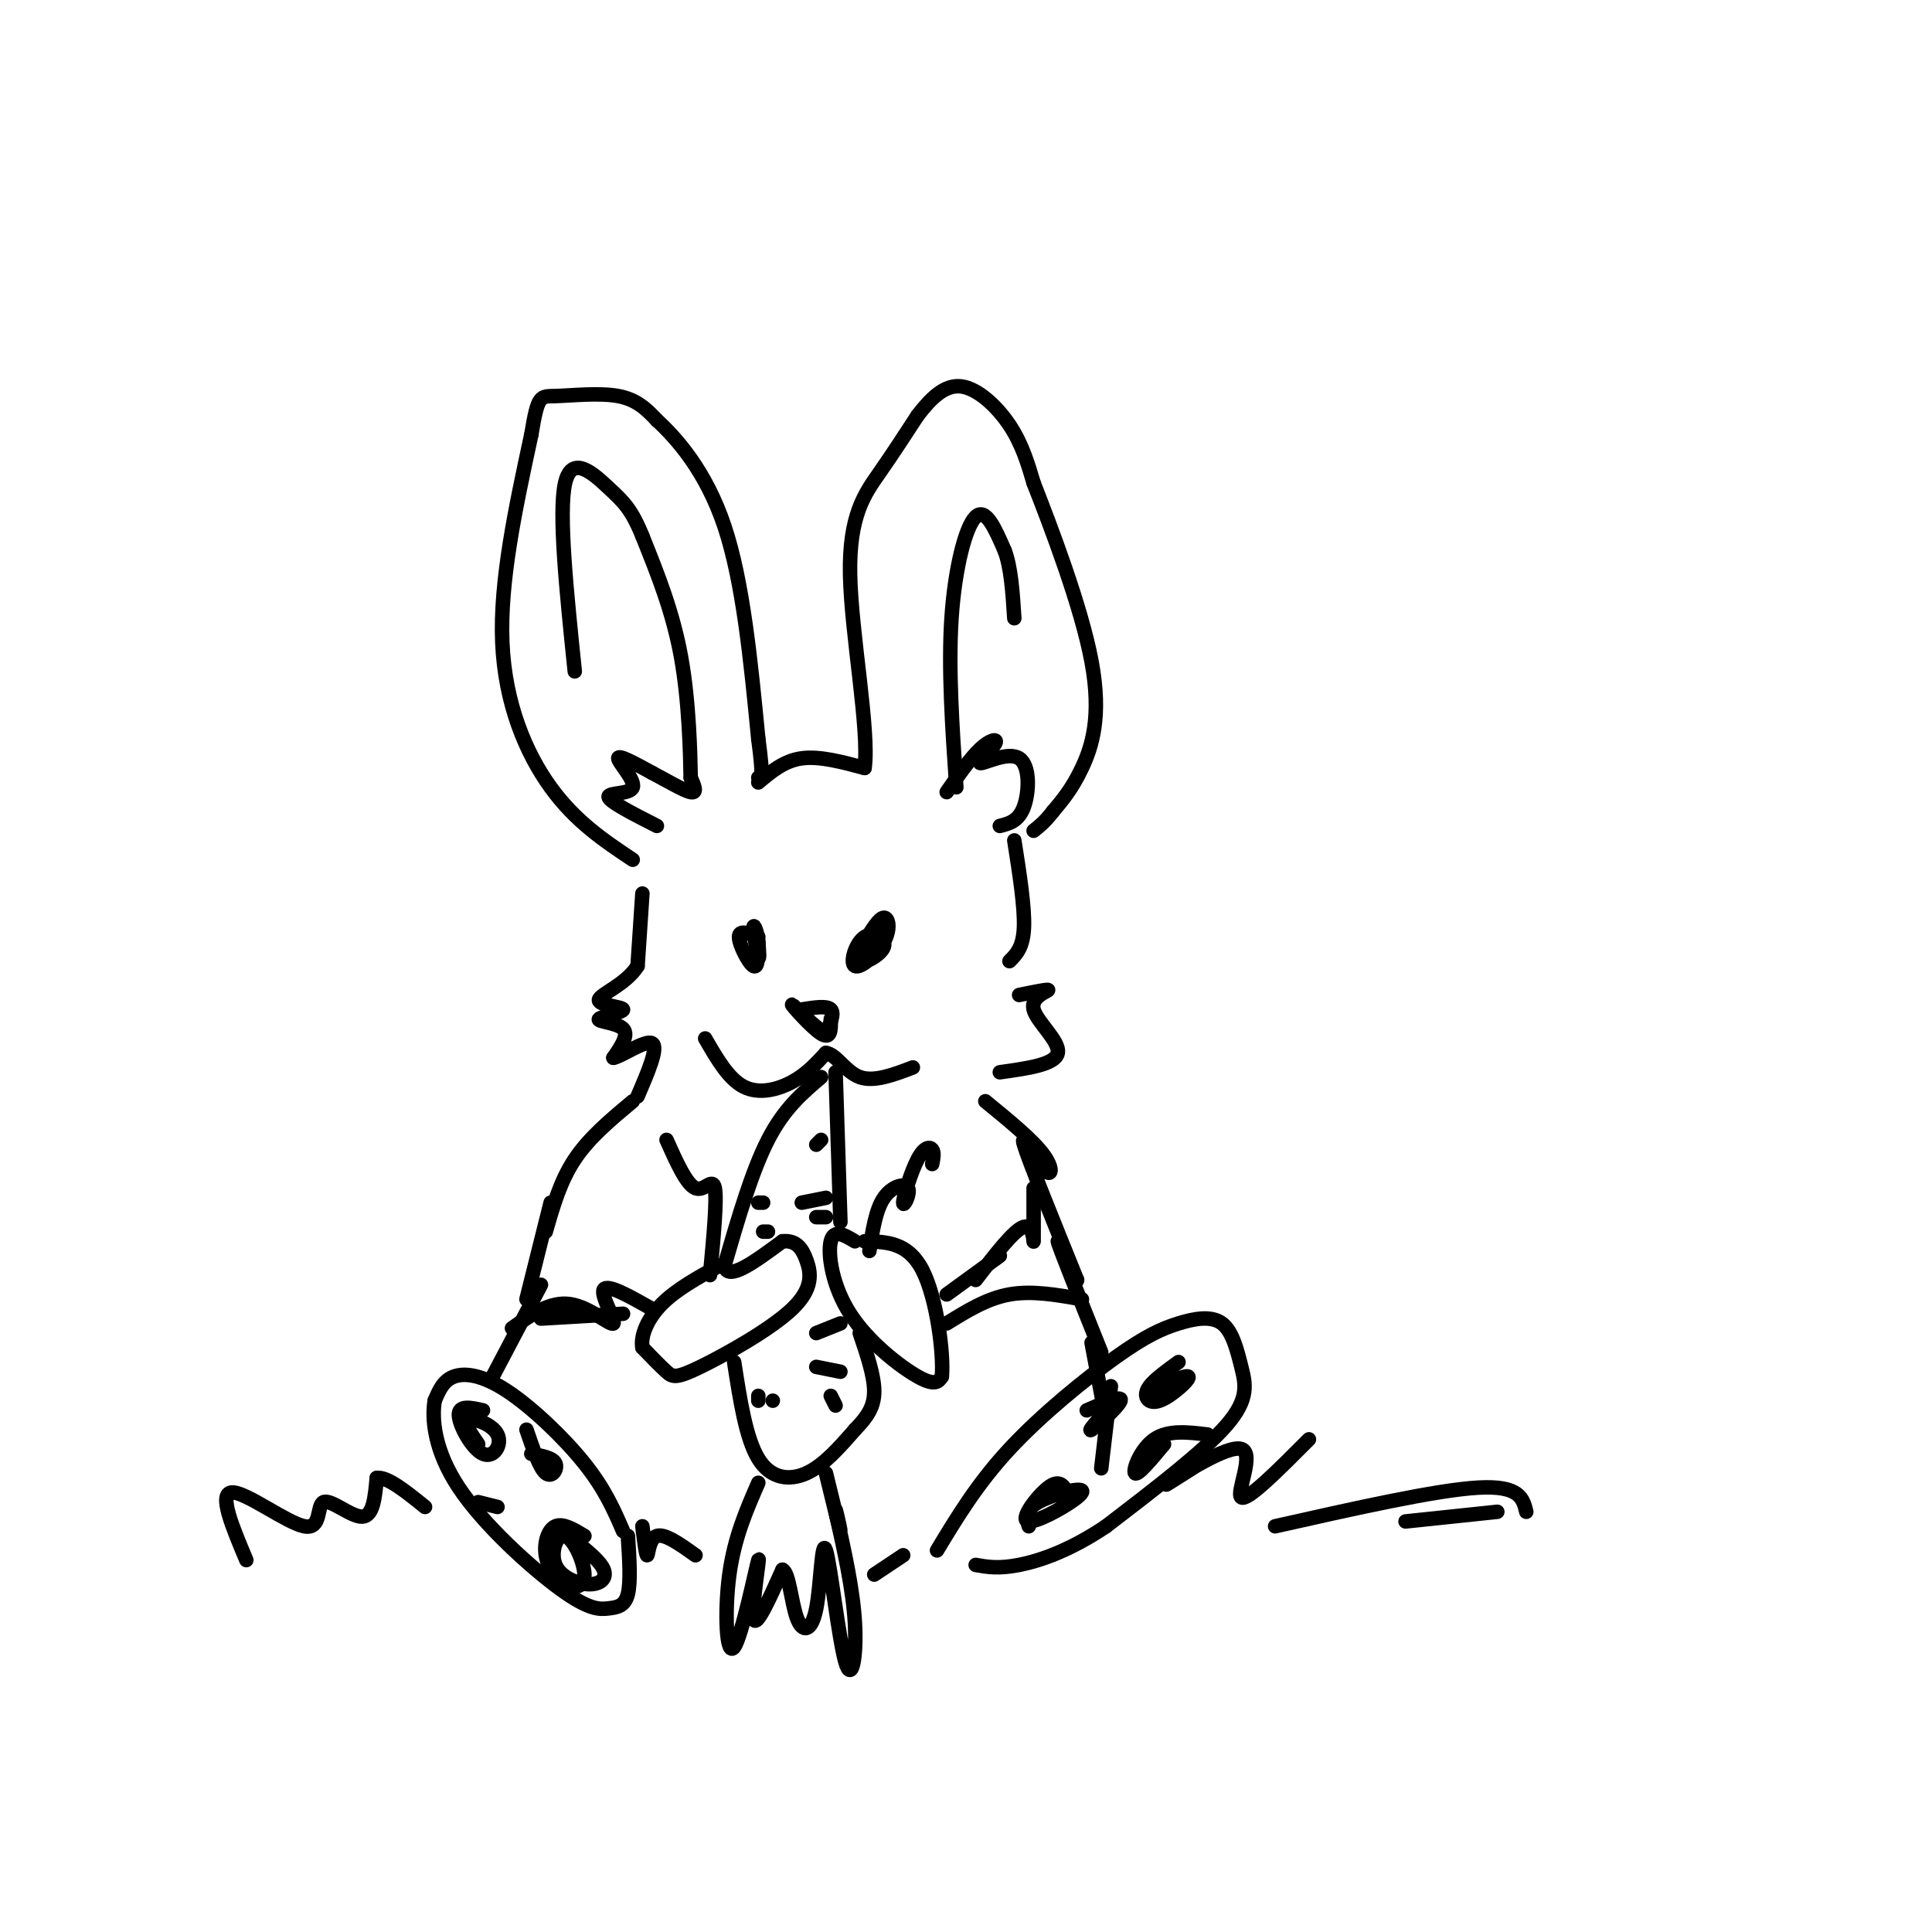 <svg viewBox='0 0 400 400' version='1.1' xmlns='http://www.w3.org/2000/svg' xmlns:xlink='http://www.w3.org/1999/xlink'><g fill='none' stroke='rgb(0,0,0)' stroke-width='3' stroke-linecap='round' stroke-linejoin='round'><path d='M131,178c-5.933,-3.956 -11.867,-7.911 -17,-15c-5.133,-7.089 -9.467,-17.311 -10,-30c-0.533,-12.689 2.733,-27.844 6,-43'/><path d='M110,90c1.381,-8.405 1.833,-7.917 5,-8c3.167,-0.083 9.048,-0.738 13,0c3.952,0.738 5.976,2.869 8,5'/><path d='M136,87c4.044,3.711 10.156,10.489 14,22c3.844,11.511 5.422,27.756 7,44'/><path d='M157,153c1.167,8.667 0.583,8.333 0,8'/><path d='M157,162c2.667,-2.250 5.333,-4.500 9,-5c3.667,-0.500 8.333,0.750 13,2'/><path d='M179,159c1.071,-7.631 -2.750,-27.708 -3,-40c-0.250,-12.292 3.071,-16.798 6,-21c2.929,-4.202 5.464,-8.101 8,-12'/><path d='M190,86c2.738,-3.548 5.583,-6.417 9,-6c3.417,0.417 7.405,4.119 10,8c2.595,3.881 3.798,7.940 5,12'/><path d='M214,100c3.536,9.024 9.875,25.583 12,37c2.125,11.417 0.036,17.690 -2,22c-2.036,4.310 -4.018,6.655 -6,9'/><path d='M218,168c-1.667,2.167 -2.833,3.083 -4,4'/><path d='M136,171c-4.923,-2.506 -9.845,-5.012 -10,-6c-0.155,-0.988 4.458,-0.458 5,-2c0.542,-1.542 -2.988,-5.155 -3,-6c-0.012,-0.845 3.494,1.077 7,3'/><path d='M135,160c2.867,1.489 6.533,3.711 8,4c1.467,0.289 0.733,-1.356 0,-3'/><path d='M143,161c-0.089,-4.911 -0.311,-15.689 -2,-25c-1.689,-9.311 -4.844,-17.156 -8,-25'/><path d='M133,111c-2.262,-5.607 -3.917,-7.125 -7,-10c-3.083,-2.875 -7.595,-7.107 -9,-1c-1.405,6.107 0.298,22.554 2,39'/><path d='M196,164c2.467,-3.541 4.934,-7.083 7,-9c2.066,-1.917 3.730,-2.210 3,-1c-0.730,1.210 -3.856,3.922 -3,4c0.856,0.078 5.692,-2.479 8,-1c2.308,1.479 2.088,6.994 1,10c-1.088,3.006 -3.044,3.503 -5,4'/><path d='M198,163c-0.844,-12.289 -1.689,-24.578 -1,-35c0.689,-10.422 2.911,-18.978 5,-21c2.089,-2.022 4.044,2.489 6,7'/><path d='M208,114c1.333,3.500 1.667,8.750 2,14'/><path d='M166,209c2.583,-0.417 5.167,-0.833 6,0c0.833,0.833 -0.083,2.917 -1,5'/><path d='M171,214c-2.071,-0.976 -6.750,-5.917 -7,-6c-0.250,-0.083 3.929,4.690 6,6c2.071,1.310 2.036,-0.845 2,-3'/><path d='M157,194c-2.000,-0.778 -4.000,-1.556 -4,0c0.000,1.556 2.000,5.444 3,6c1.000,0.556 1.000,-2.222 1,-5'/><path d='M157,195c-0.131,-1.845 -0.958,-3.958 -1,-3c-0.042,0.958 0.702,4.988 1,6c0.298,1.012 0.149,-0.994 0,-3'/><path d='M183,191c-2.772,3.604 -5.544,7.208 -5,8c0.544,0.792 4.404,-1.228 5,-3c0.596,-1.772 -2.072,-3.295 -4,-2c-1.928,1.295 -3.115,5.409 -2,6c1.115,0.591 4.531,-2.341 6,-5c1.469,-2.659 0.991,-5.045 0,-5c-0.991,0.045 -2.496,2.523 -4,5'/><path d='M179,195c-0.978,1.844 -1.422,3.956 -1,4c0.422,0.044 1.711,-1.978 3,-4'/><path d='M133,185c0.000,0.000 -1.000,15.000 -1,15'/><path d='M132,200c-2.374,3.814 -7.810,5.848 -8,7c-0.190,1.152 4.867,1.422 5,2c0.133,0.578 -4.656,1.463 -5,2c-0.344,0.537 3.759,0.725 5,2c1.241,1.275 -0.379,3.638 -2,6'/><path d='M127,219c1.600,-0.222 6.600,-3.778 8,-3c1.400,0.778 -0.800,5.889 -3,11'/><path d='M210,174c1.083,6.917 2.167,13.833 2,18c-0.167,4.167 -1.583,5.583 -3,7'/><path d='M211,206c3.095,-0.631 6.190,-1.262 6,-1c-0.190,0.262 -3.667,1.417 -3,4c0.667,2.583 5.476,6.595 5,9c-0.476,2.405 -6.238,3.202 -12,4'/><path d='M146,215c2.422,4.200 4.844,8.400 8,10c3.156,1.600 7.044,0.600 10,-1c2.956,-1.600 4.978,-3.800 7,-6'/><path d='M171,218c2.156,0.267 4.044,3.933 7,5c2.956,1.067 6.978,-0.467 11,-2'/><path d='M170,223c-3.833,3.250 -7.667,6.500 -11,13c-3.333,6.500 -6.167,16.250 -9,26'/><path d='M150,262c0.500,3.500 6.250,-0.750 12,-5'/><path d='M162,257c2.888,-0.288 4.108,1.492 5,4c0.892,2.508 1.456,5.744 -3,10c-4.456,4.256 -13.930,9.530 -19,12c-5.070,2.470 -5.734,2.134 -7,1c-1.266,-1.134 -3.133,-3.067 -5,-5'/><path d='M133,279c-0.422,-2.422 1.022,-5.978 4,-9c2.978,-3.022 7.489,-5.511 12,-8'/><path d='M173,222c0.000,0.000 1.000,31.000 1,31'/><path d='M177,257c-2.179,-1.310 -4.357,-2.619 -5,0c-0.643,2.619 0.250,9.167 4,15c3.750,5.833 10.357,10.952 14,13c3.643,2.048 4.321,1.024 5,0'/><path d='M195,285c0.422,-4.622 -1.022,-16.178 -4,-22c-2.978,-5.822 -7.489,-5.911 -12,-6'/><path d='M152,282c1.222,7.911 2.444,15.822 5,20c2.556,4.178 6.444,4.622 10,3c3.556,-1.622 6.778,-5.311 10,-9'/><path d='M177,296c2.578,-2.644 4.022,-4.756 4,-8c-0.022,-3.244 -1.511,-7.622 -3,-12'/><path d='M157,307c-2.480,5.675 -4.960,11.349 -6,19c-1.040,7.651 -0.640,17.278 1,15c1.640,-2.278 4.518,-16.459 5,-18c0.482,-1.541 -1.434,9.560 -1,12c0.434,2.440 3.217,-3.780 6,-10'/><path d='M162,325c1.383,0.540 1.841,6.891 3,10c1.159,3.109 3.018,2.977 4,-2c0.982,-4.977 1.088,-14.798 2,-12c0.912,2.798 2.630,18.215 4,23c1.370,4.785 2.391,-1.061 2,-8c-0.391,-6.939 -2.196,-14.969 -4,-23'/><path d='M173,313c-0.267,-2.156 1.067,3.956 1,4c-0.067,0.044 -1.533,-5.978 -3,-12'/><path d='M131,228c-4.500,3.750 -9.000,7.500 -12,12c-3.000,4.500 -4.500,9.750 -6,15'/><path d='M114,249c0.000,0.000 -5.000,20.000 -5,20'/><path d='M112,266c0.000,0.000 -10.000,19.000 -10,19'/><path d='M204,228c4.887,3.994 9.774,7.988 12,11c2.226,3.012 1.792,5.042 0,3c-1.792,-2.042 -4.940,-8.155 -4,-5c0.940,3.155 5.970,15.577 11,28'/><path d='M223,265c0.422,1.556 -4.022,-8.556 -4,-8c0.022,0.556 4.511,11.778 9,23'/><path d='M226,278c0.000,0.000 3.000,16.000 3,16'/><path d='M230,287c0.000,0.000 -2.000,17.000 -2,17'/><path d='M129,317c-1.875,-4.339 -3.750,-8.679 -8,-14c-4.250,-5.321 -10.875,-11.625 -16,-15c-5.125,-3.375 -8.750,-3.821 -11,-3c-2.250,0.821 -3.125,2.911 -4,5'/><path d='M90,290c-0.615,3.644 -0.154,10.253 5,18c5.154,7.747 15.000,16.633 21,21c6.000,4.367 8.154,4.214 10,4c1.846,-0.214 3.385,-0.490 4,-3c0.615,-2.510 0.308,-7.255 0,-12'/><path d='M194,321c4.177,-6.921 8.354,-13.842 15,-21c6.646,-7.158 15.760,-14.551 22,-19c6.240,-4.449 9.606,-5.952 13,-7c3.394,-1.048 6.817,-1.642 9,0c2.183,1.642 3.126,5.519 4,9c0.874,3.481 1.678,6.566 -3,12c-4.678,5.434 -14.839,13.217 -25,21'/><path d='M229,316c-7.489,5.044 -13.711,7.156 -18,8c-4.289,0.844 -6.644,0.422 -9,0'/><path d='M230,291c-2.511,2.822 -5.022,5.644 -4,5c1.022,-0.644 5.578,-4.756 6,-6c0.422,-1.244 -3.289,0.378 -7,2'/><path d='M244,282c-2.459,1.780 -4.919,3.560 -6,5c-1.081,1.440 -0.785,2.541 0,3c0.785,0.459 2.057,0.278 4,-1c1.943,-1.278 4.555,-3.651 4,-4c-0.555,-0.349 -4.278,1.325 -8,3'/><path d='M250,297c-4.067,-0.489 -8.133,-0.978 -11,1c-2.867,1.978 -4.533,6.422 -4,7c0.533,0.578 3.267,-2.711 6,-6'/><path d='M221,309c-0.836,-1.405 -1.671,-2.810 -4,-1c-2.329,1.810 -6.150,6.836 -4,7c2.150,0.164 10.271,-4.533 11,-6c0.729,-1.467 -5.935,0.295 -9,2c-3.065,1.705 -2.533,3.352 -2,5'/><path d='M121,318c-2.227,-1.347 -4.454,-2.693 -6,-2c-1.546,0.693 -2.410,3.427 -2,6c0.410,2.573 2.094,4.986 4,6c1.906,1.014 4.036,0.629 4,-2c-0.036,-2.629 -2.236,-7.503 -4,-8c-1.764,-0.497 -3.091,3.382 -2,6c1.091,2.618 4.602,3.974 7,4c2.398,0.026 3.685,-1.278 3,-3c-0.685,-1.722 -3.343,-3.861 -6,-6'/><path d='M109,296c1.356,3.978 2.711,7.956 4,9c1.289,1.044 2.511,-0.844 2,-2c-0.511,-1.156 -2.756,-1.578 -5,-2'/><path d='M100,292c-2.537,-0.573 -5.075,-1.145 -5,1c0.075,2.145 2.762,7.008 5,8c2.238,0.992 4.026,-1.887 3,-4c-1.026,-2.113 -4.864,-3.461 -6,-3c-1.136,0.461 0.432,2.730 2,5'/><path d='M103,312c0.000,0.000 -4.000,-1.000 -4,-1'/><path d='M133,316c0.378,3.067 0.756,6.133 1,6c0.244,-0.133 0.356,-3.467 2,-4c1.644,-0.533 4.822,1.733 8,4'/><path d='M181,326c0.000,0.000 6.000,-4.000 6,-4'/><path d='M106,275c3.935,-2.798 7.869,-5.595 12,-5c4.131,0.595 8.458,4.583 9,4c0.542,-0.583 -2.702,-5.738 -2,-7c0.702,-1.262 5.351,1.369 10,4'/><path d='M129,272c0.000,0.000 -17.000,1.000 -17,1'/><path d='M224,269c-5.167,-0.917 -10.333,-1.833 -15,-1c-4.667,0.833 -8.833,3.417 -13,6'/><path d='M214,246c0.000,5.222 0.000,10.444 0,11c0.000,0.556 0.000,-3.556 -2,-3c-2.000,0.556 -6.000,5.778 -10,11'/><path d='M207,260c0.000,0.000 -11.000,8.000 -11,8'/><path d='M138,236c2.067,4.622 4.133,9.244 6,10c1.867,0.756 3.533,-2.356 4,0c0.467,2.356 -0.267,10.178 -1,18'/><path d='M193,241c0.231,-1.197 0.462,-2.395 0,-3c-0.462,-0.605 -1.618,-0.618 -3,2c-1.382,2.618 -2.989,7.867 -3,9c-0.011,1.133 1.574,-1.849 1,-3c-0.574,-1.151 -3.307,-0.472 -5,2c-1.693,2.472 -2.347,6.736 -3,11'/><path d='M51,323c-2.904,-6.898 -5.809,-13.796 -3,-14c2.809,-0.204 11.330,6.285 15,7c3.670,0.715 2.488,-4.346 4,-5c1.512,-0.654 5.718,3.099 8,3c2.282,-0.099 2.641,-4.049 3,-8'/><path d='M78,306c2.167,-0.333 6.083,2.833 10,6'/><path d='M264,316c16.667,-3.750 33.333,-7.500 42,-8c8.667,-0.500 9.333,2.250 10,5'/><path d='M271,298c-6.411,6.440 -12.821,12.881 -14,12c-1.179,-0.881 2.875,-9.083 0,-10c-2.875,-0.917 -12.679,5.452 -15,7c-2.321,1.548 2.839,-1.726 8,-5'/><path d='M291,315c0.000,0.000 19.000,-2.000 19,-2'/><path d='M166,249c0.000,0.000 5.000,-1.000 5,-1'/><path d='M169,252c0.000,0.000 2.000,0.000 2,0'/><path d='M169,276c0.000,0.000 5.000,-2.000 5,-2'/><path d='M169,283c0.000,0.000 5.000,1.000 5,1'/><path d='M172,289c0.000,0.000 1.000,2.000 1,2'/><path d='M160,290c0.000,0.000 0.000,0.000 0,0'/><path d='M157,290c0.000,0.000 0.000,-1.000 0,-1'/><path d='M158,255c0.000,0.000 1.000,0.000 1,0'/><path d='M158,249c0.000,0.000 -1.000,0.000 -1,0'/><path d='M170,236c0.000,0.000 -1.000,1.000 -1,1'/></g>
</svg>